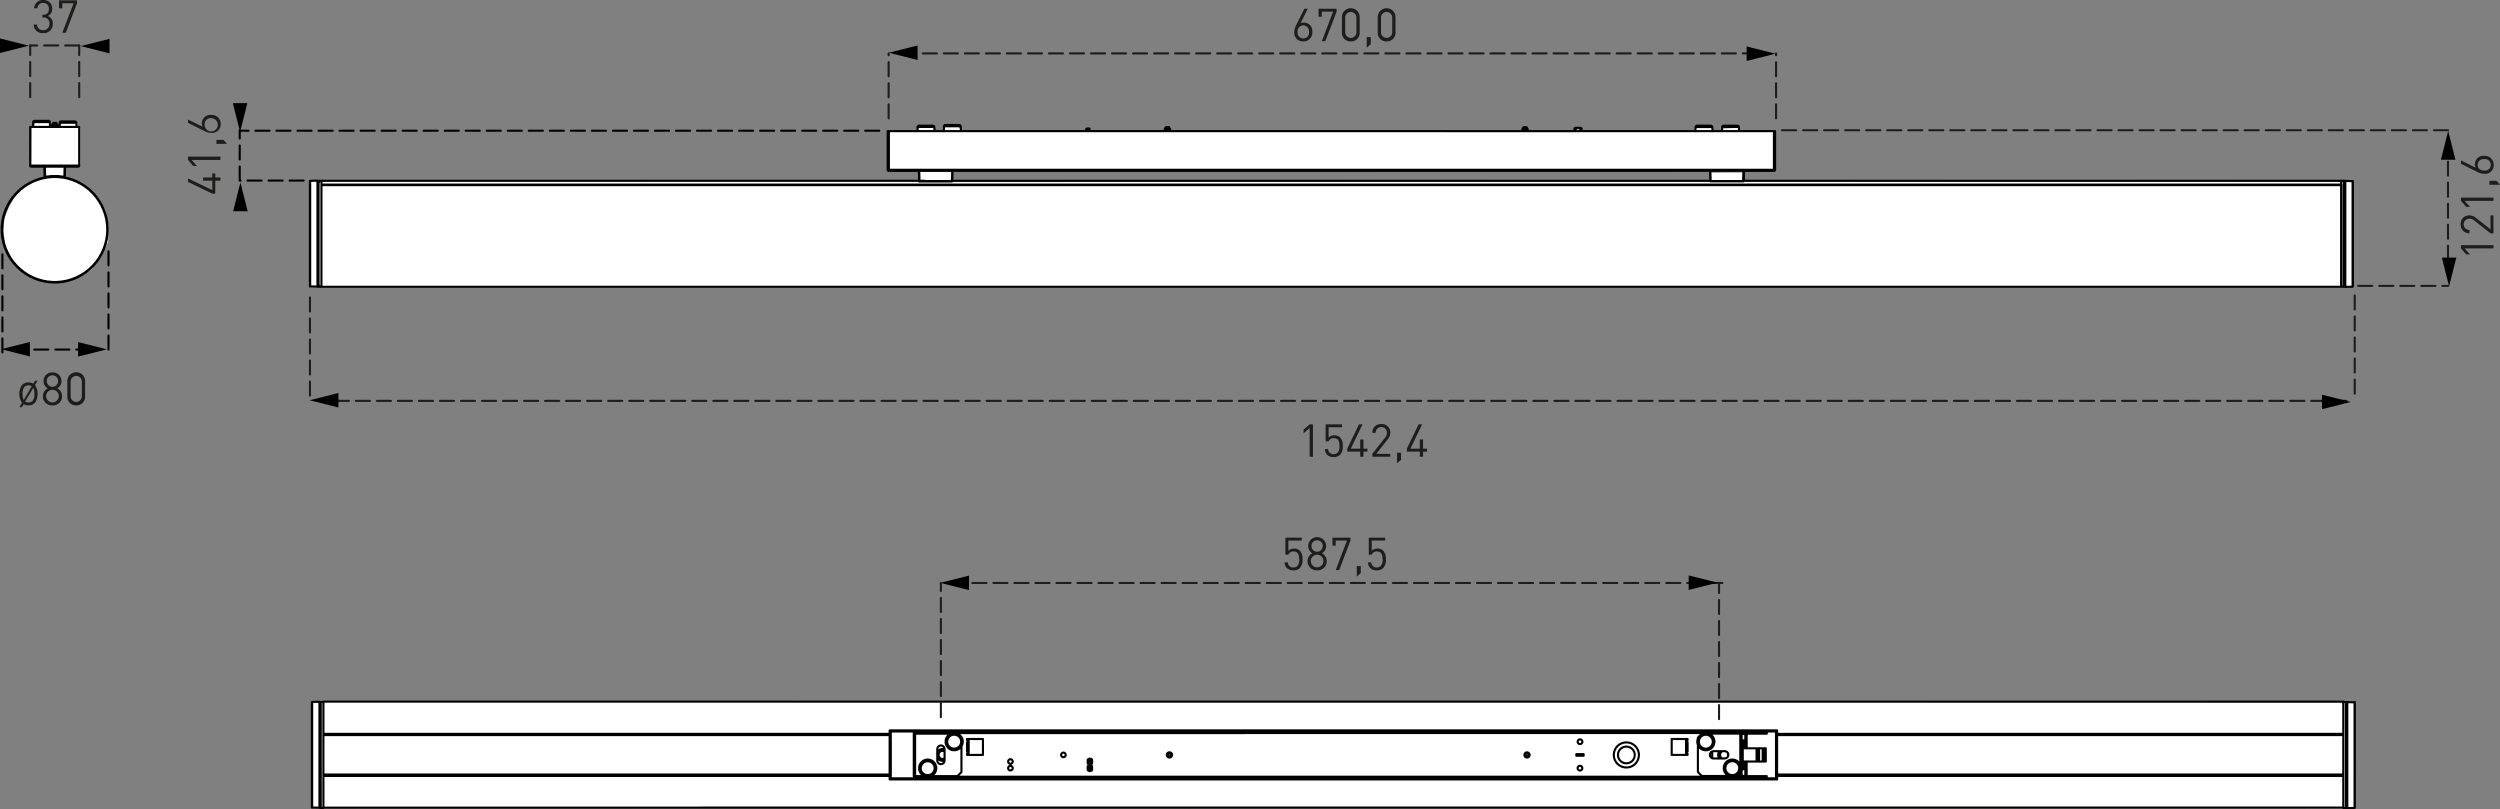 <svg xmlns="http://www.w3.org/2000/svg" xmlns:xlink="http://www.w3.org/1999/xlink" width="356.689" height="115.422" viewBox="0 0 356.689 115.422">
  <rect x="0" y="0" width="356.689" height="115.422" fill="#808080" stroke="none"/>
  <defs>
    <symbol id="New_Symbol_1" data-name="New Symbol 1" viewBox="0 0 2.067 4.107">
      <polygon points="0 4.107 1.034 0 2.067 4.107 0 4.107"/>
    </symbol>
    <symbol id="New_Symbol_" data-name="New Symbol " viewBox="0 0 2.067 4.107">
      <polygon points="0 0 1.034 4.107 2.067 0 0 0"/>
    </symbol>
    <symbol id="New_Symbol_3" data-name="New Symbol 3" viewBox="0 0 4.109 2.069">
      <polygon points="4.109 2.069 0 1.033 4.109 0 4.109 2.069"/>
    </symbol>
    <symbol id="New_Symbol_2-2" data-name="New Symbol 2" viewBox="0 0 4.108 2.069">
      <polygon points="0 2.069 4.108 1.033 0 0 0 2.069"/>
    </symbol>
  </defs>
  <g id="elementair">
    <polygon points="5.026 17.299 7.261 17.372 7.358 18.027 8.742 18.1 8.718 17.42 11.001 17.469 11.099 18.1 11.439 18.197 11.439 23.663 9.471 23.76 9.447 25.411 11.196 25.97 12.629 26.796 14.28 28.569 15.033 30.026 15.495 32.188 15.422 34.496 14.548 36.487 13.066 38.455 11.827 39.281 9.811 40.131 7.917 40.374 5.585 39.961 3.569 38.892 1.82 37.168 0.776 35.054 0.484 33.038 0.63 31.071 1.286 29.541 2.063 28.108 3.35 26.845 4.71 25.97 6.581 25.339 6.508 23.76 4.468 23.711 4.516 18.222 4.88 18.052 5.026 17.299" style="fill: #fff"/>
    <polygon points="44.089 25.896 131.146 25.826 131.146 24.4 126.614 24.349 126.716 18.747 130.943 18.747 130.994 18.238 133.082 18.136 133.336 18.798 134.609 18.798 134.915 18.034 136.799 18.085 137.156 18.798 224.75 18.849 224.75 18.544 225.769 18.442 225.769 18.798 241.964 18.798 242.015 18.289 244.306 18.289 244.357 18.747 245.732 18.798 245.834 18.34 247.973 18.238 248.126 18.696 253.219 18.849 253.219 24.4 244.103 24.5 135.883 24.451 135.933 25.979 244.052 25.928 244.097 24.638 248.893 24.607 248.831 25.904 335.576 25.965 335.645 40.887 44.228 40.887 44.089 25.896" style="fill: #fff"/>
    <polygon points="44.436 100.156 44.506 115.285 335.992 115.355 335.923 100.225 44.436 100.156" style="fill: #fff"/>
  </g>
  <g id="gedetailleerd">
    <use width="2.067" height="4.107" transform="matrix(-1, 0, 0, 1, 35.336, 26.033)" xlink:href="#New_Symbol_1"/>
    <use width="2.067" height="4.107" transform="matrix(-1, 0, 0, 1, 35.288, 14.717)" xlink:href="#New_Symbol_"/>
    <use width="4.109" height="2.069" transform="translate(134.145 82.125)" xlink:href="#New_Symbol_3"/>
    <use width="4.109" height="2.069" transform="translate(0.158 48.79)" xlink:href="#New_Symbol_3"/>
    <g>
      <path d="M4.979,58.367a1.256,1.256,0,0,1-.916.364,1.327,1.327,0,0,1-.683-.176l-.247.423H2.762l.371-.624a2.287,2.287,0,0,1,.013-2.535,1.258,1.258,0,0,1,.917-.364,1.332,1.332,0,0,1,.682.175L5,55.208h.364l-.371.624a2.287,2.287,0,0,1-.013,2.535Zm-.916-2.5a.8.8,0,0,0-.579.234,1.4,1.4,0,0,0-.26.988,1.709,1.709,0,0,0,.162.865l1.145-1.951A.818.818,0,0,0,4.063,55.871Zm.682.358L3.594,58.172a.845.845,0,0,0,1.054-.091,1.394,1.394,0,0,0,.253-.988A1.7,1.7,0,0,0,4.745,56.229Z" transform="translate(0 -0.89)" style="fill: #1d1d1b"/>
      <path d="M7.482,58.731a1.3,1.3,0,0,1-1.365-1.313,1.261,1.261,0,0,1,.7-1.125,1.13,1.13,0,0,1-.6-1.027,1.217,1.217,0,0,1,1.274-1.241,1.217,1.217,0,0,1,1.274,1.241,1.125,1.125,0,0,1-.6,1.027,1.254,1.254,0,0,1,.689,1.125A1.3,1.3,0,0,1,7.482,58.731Zm0-2.223a.9.9,0,1,0,.9.9A.884.884,0,0,0,7.482,56.508Zm0-2.067a.789.789,0,0,0-.806.832.806.806,0,1,0,1.612,0A.789.789,0,0,0,7.482,54.441Z" transform="translate(0 -0.89)" style="fill: #1d1d1b"/>
      <path d="M10.876,58.731a1.22,1.22,0,0,1-1.268-1.274V55.3a1.268,1.268,0,1,1,2.535,0v2.158A1.22,1.22,0,0,1,10.876,58.731Zm.8-3.406a.8.8,0,1,0-1.6,0v2.106a.8.8,0,1,0,1.6,0Z" transform="translate(0 -0.89)" style="fill: #1d1d1b"/>
    </g>
    <g>
      <path d="M30.715,26.209h.734v.462h-.734v1.846h-.423l-3.471-1.671v-.5l3.471,1.67V26.671H28.979v-.462h1.313v-.565h.423Z" transform="translate(0 -0.89)" style="fill: #1d1d1b"/>
      <path d="M31.449,23.706H27.341l.76.865h-.533l-.747-.865v-.468h4.628Z" transform="translate(0 -0.89)" style="fill: #1d1d1b"/>
      <path d="M32.385,21.418H30.877v-.572h.994Z" transform="translate(0 -0.89)" style="fill: #1d1d1b"/>
      <path d="M31.488,18.564a1.23,1.23,0,0,1-1.332,1.287,2.3,2.3,0,0,1-1.041-.292l-2.294-1.138V17.94l2.08,1.034a1.168,1.168,0,0,1-.1-.488,1.206,1.206,0,0,1,1.313-1.2A1.264,1.264,0,0,1,31.488,18.564ZM29.2,18.57a.944.944,0,1,0,.936-.819A.836.836,0,0,0,29.2,18.57Z" transform="translate(0 -0.89)" style="fill: #1d1d1b"/>
    </g>
    <line x1="34.202" y1="25.76" x2="34.202" y2="18.554" style="fill: none;stroke: #000;stroke-linecap: round;stroke-linejoin: round;stroke-width: 0.3px;stroke-dasharray: 2,1"/>
    <line x1="125.451" y1="18.65" x2="34.233" y2="18.65" style="fill: none;stroke: #000;stroke-linecap: round;stroke-linejoin: round;stroke-width: 0.3px;stroke-dasharray: 2,1"/>
    <line x1="43.324" y1="25.76" x2="34.311" y2="25.76" style="fill: none;stroke: #000;stroke-linecap: round;stroke-linejoin: round;stroke-width: 0.3px;stroke-dasharray: 2,1"/>
    <line x1="12.89" y1="49.873" x2="2.343" y2="49.873" style="fill: none;stroke: #000;stroke-linecap: round;stroke-linejoin: round;stroke-width: 0.3px;stroke-dasharray: 2,1"/>
    <line x1="0.343" y1="36.282" x2="0.343" y2="50.854" style="fill: none;stroke: #000;stroke-linecap: round;stroke-linejoin: round;stroke-width: 0.3px;stroke-dasharray: 2,1"/>
    <line x1="15.48" y1="35.868" x2="15.48" y2="50.854" style="fill: none;stroke: #000;stroke-linecap: round;stroke-linejoin: round;stroke-width: 0.3px;stroke-dasharray: 2,1"/>
    <use width="4.108" height="2.069" transform="translate(11.138 48.809)" xlink:href="#New_Symbol_2-2"/>
    <line x1="245.735" y1="83.177" x2="137.777" y2="83.177" style="fill: none;stroke: #1d1d1b;stroke-linecap: round;stroke-linejoin: round;stroke-width: 0.3px;stroke-dasharray: 2,1"/>
    <line x1="134.241" y1="102.317" x2="134.241" y2="83.177" style="fill: none;stroke: #1d1d1b;stroke-linecap: round;stroke-linejoin: round;stroke-width: 0.3px;stroke-dasharray: 2,1"/>
    <line x1="245.265" y1="102.6" x2="245.265" y2="83.177" style="fill: none;stroke: #1d1d1b;stroke-linecap: round;stroke-linejoin: round;stroke-width: 0.3px;stroke-dasharray: 2,1"/>
    <line x1="11.302" y1="6.489" x2="4.31" y2="6.489" style="fill: none;stroke: #1d1d1b;stroke-linecap: round;stroke-linejoin: round;stroke-width: 0.3px;stroke-dasharray: 2,1"/>
    <line x1="4.31" y1="13.855" x2="4.31" y2="6.489" style="fill: none;stroke: #1d1d1b;stroke-linecap: round;stroke-linejoin: round;stroke-width: 0.3px;stroke-dasharray: 2,1"/>
    <line x1="11.302" y1="13.855" x2="11.302" y2="6.489" style="fill: none;stroke: #1d1d1b;stroke-linecap: round;stroke-linejoin: round;stroke-width: 0.3px;stroke-dasharray: 2,1"/>
    <line x1="250.661" y1="7.621" x2="129" y2="7.621" style="fill: none;stroke: #1d1d1b;stroke-linecap: round;stroke-linejoin: round;stroke-width: 0.3px;stroke-dasharray: 2,1"/>
    <line x1="126.786" y1="16.884" x2="126.786" y2="7.621" style="fill: none;stroke: #1d1d1b;stroke-linecap: round;stroke-linejoin: round;stroke-width: 0.3px;stroke-dasharray: 2,1"/>
    <line x1="253.4" y1="16.884" x2="253.4" y2="7.621" style="fill: none;stroke: #1d1d1b;stroke-linecap: round;stroke-linejoin: round;stroke-width: 0.3px;stroke-dasharray: 2,1"/>
    <line x1="334.773" y1="57.195" x2="46.596" y2="57.195" style="fill: none;stroke: #1d1d1b;stroke-linecap: round;stroke-linejoin: round;stroke-width: 0.3px;stroke-dasharray: 2,1"/>
    <line x1="44.224" y1="42.435" x2="44.224" y2="57.195" style="fill: none;stroke: #1d1d1b;stroke-linecap: round;stroke-linejoin: round;stroke-width: 0.3px;stroke-dasharray: 2,1"/>
    <line x1="335.962" y1="42.152" x2="335.962" y2="56.912" style="fill: none;stroke: #1d1d1b;stroke-linecap: round;stroke-linejoin: round;stroke-width: 0.3px;stroke-dasharray: 2,1"/>
    <line x1="349.268" y1="20.062" x2="349.268" y2="38.683" style="fill: none;stroke: #1d1d1b;stroke-linecap: round;stroke-linejoin: round;stroke-width: 0.3px;stroke-dasharray: 2,1"/>
    <line x1="336.468" y1="40.791" x2="349.268" y2="40.791" style="fill: none;stroke: #1d1d1b;stroke-linecap: round;stroke-linejoin: round;stroke-width: 0.3px;stroke-dasharray: 2,1"/>
    <line x1="254.265" y1="18.583" x2="349.268" y2="18.583" style="fill: none;stroke: #1d1d1b;stroke-linecap: round;stroke-linejoin: round;stroke-width: 0.3px;stroke-dasharray: 2,1"/>
    <path d="M7.106,18.308H4.726m6.16.094H8.506m-.014.265H8.467m.01.272H8.4M6.406,26.17l.008,0m2.818,0h0l.01,0,.009,0,.009-.007.007-.006,0-.008,0-.011v-.01m-2.83.045H6.5m-.084,0h.009m-.039-.045H6.358m2.873,0h.048m-.131.047h0l.01,0h0m-2.748,0v0h0m2.194-.123.116.013m-.913-.013h.031m1.341.125-.008,0m-2.735,0h0l-.01,0-.01,0-.008-.007L6.4,26.152l0-.008,0-.011v-.01M8.014,18.43H7.6m0,0h0m.586.284H7.437m0,0H7.428m-2.513-.586h1.83m0,0h.173m1.776.094h1.974m0,0H10.7m-2.217.661H8.421m6.951,14.753-.034-.708-.1-.7-.165-.69-.228-.67-.291-.648-.35-.617-.406-.581-.459-.542-.507-.5-.551-.445-.591-.393-.625-.336-.654-.275-.676-.212-.694-.148-.7-.084-.709-.017-.708.051-.7.115-.685.182-.666.243-.64.306-.609.365-.572.419-.53.472-.483.518L1.6,29.3l-.378.6L.9,30.537l-.26.66-.2.681-.132.7-.066.706v.708l.066.707.132.7.2.682.26.659.321.633.378.6.433.562.483.519.53.471.572.42.609.364.64.3.666.245.685.181.7.116.708.049.709-.016.7-.083.694-.149.676-.213.654-.274.625-.336.591-.392.551-.446.507-.495.459-.542.406-.58.35-.618.291-.647.228-.672.165-.69.1-.7.034-.708m-15.124,0,.033.708.1.7.165.69.228.67.291.646.349.617.406.581.458.541.507.494.551.446.59.391.624.335.653.275.676.213.693.148.7.083.708.017.707-.05.7-.115.685-.182.665-.243.64-.306.608-.363.571-.419.529-.472.483-.518.433-.56.378-.6.32-.634.26-.659.2-.68.132-.7.067-.706v-.708l-.067-.706-.132-.7-.2-.682-.26-.659-.32-.632-.378-.6-.433-.561-.483-.518-.529-.472-.571-.419-.608-.364-.64-.3-.665-.244-.685-.181-.7-.114-.707-.051-.708.017-.7.082-.693.15L5.2,26.54l-.653.276-.624.334-.59.392-.551.446-.507.5-.458.541-.406.581-.349.615-.291.648-.228.669-.165.69-.1.7-.033.708m.065,0,.034.712.1.706.168.694.234.673.3.648.356.619.414.581.467.539L2.9,39.3l.561.44.6.386.634.326.662.265.684.2.7.135.709.067h.713l.71-.067.7-.135.684-.2.662-.265.633-.326.6-.386.561-.44.516-.492.467-.539.413-.581.357-.619.3-.648L15,35.748l.169-.694.1-.706.034-.712-.034-.711-.1-.707L15,31.525l-.233-.673-.3-.65-.357-.617L13.7,29l-.467-.539-.516-.492-.561-.441-.6-.385-.633-.326-.662-.266-.684-.2-.7-.136-.71-.067H7.449l-.709.067-.7.136-.684.2-.662.266-.634.326-.6.385-.561.441-.516.492L1.916,29l-.414.581-.356.617-.3.65-.234.673-.168.693-.1.707-.034.711m15.024,0-.033.706-.1.7-.164.687-.228.668-.289.645-.348.614-.4.578-.457.538-.5.494-.549.445-.588.389-.622.335-.651.273-.673.212-.691.148-.7.083-.706.016-.7-.05L6.229,41l-.683-.18-.663-.245-.637-.3L3.64,39.91l-.569-.417-.527-.469-.482-.517-.431-.56-.376-.6-.319-.63-.259-.657-.2-.677L.35,34.692l-.067-.7v-.707l.067-.7.131-.694.2-.677.259-.658.319-.63.376-.6.431-.558.482-.517.527-.469.569-.417L4.246,27l.637-.3.663-.244.683-.18.7-.115.7-.05.706.017.7.082.691.149.673.211.651.274.622.335.588.389.549.444.5.493.457.539.4.578.348.615.289.645.228.667.164.687.1.7.033.705M6.489,26.17l.009,0m0,0,.435-.066m-.046,0h.007l.112-.013.2-.02.271-.016.206-.006m-1.328.078L6.32,24.667m2.959,1.456.039-1.456m-.178,1.5-.907-.11h0m.944.112-.008,0m-2.735,0h0l-.01,0-.01,0L6.4,26.158l-.008-.006,0-.008,0-.011v-.01m1.909-.062.873.107m0,0h.009m-.939-.11-.121-.007m.178.01.169.013.182.018.087.01-.017,0L8.6,26.087l-.207-.02-.1-.006m-1.909.062h.009m-.047-1.456.038,1.456m2.847,0,0,.01,0,.011-.006.008-.007.006-.008.007-.01,0-.01,0h0m-2.734,0-.009,0m2.743-.047v.009l0,.009v.008l0,.006v.012h0m-2.726,0h0v-.026l0-.009,0-.009m2.735.045-.907-.11H7.355l-.906.11m2.782-.045H9.183m.086-1.456-.038,1.456m-2.791,0,.912-.111h.919l.912.111m0,0,.039-1.456M6.393,26.123l-.038-1.456m.085,1.456H6.393M6.4,24.667l.038,1.456m4.709-1.456.059-.012.049-.032.033-.051.012-.058m-6.992,0,.012.058.033.051.049.032.059.012m0,0-.034-.01-.039-.031-.039-.05-.041-.062m.153.153h6.686m.153-.153-.034.052-.039.052-.039.036-.041.013M4.31,24.514H11.3m0,0V19M4.31,19H11.3M4.31,24.514V19m6.307,7.628-.68-.235-.7-.169-.712-.1-.719-.034-.719.034-.712.1-.7.169L5,26.626m2.6-8.2-.17.284m.756,0-.17-.284m-.586.284V19m.756,0v-.284m-1.078-.406,0-.036-.012-.034-.018-.031-.023-.027-.028-.022-.032-.017-.035-.01-.035,0m-2,0-.036,0-.034.01-.032.017-.028.022-.024.027-.018.031-.012.034,0,.036m0,0L4.69,19m2.453,0-.037-.69m3.78.094,0-.036-.012-.034-.018-.031-.024-.027-.028-.021-.032-.017-.034-.009-.036,0m-2,0-.035,0-.035.009-.032.017-.028.021-.023.027-.018.031-.012.034,0,.036m0,0-.032.6m2.443,0-.031-.6m-2.392.229-.007,0-.007.007-.005.008,0,.008,0,.01m0,0-.046.216m0,0-.026.056m0,0-.006.015-.006.014-.006.015L8.372,19m6.992,14.638-.033-.708-.1-.7-.164-.69-.229-.669-.29-.648-.349-.615-.406-.581-.458-.541-.507-.5-.551-.446-.59-.392-.625-.334-.653-.276-.675-.211-.693-.15-.7-.082-.708-.017-.707.051-.7.114-.685.181-.665.244-.64.3-.608.364-.571.419-.529.472-.483.518-.433.561-.378.6-.32.632-.26.659-.2.682-.132.7-.067.706v.708l.067.706.132.7.2.68.26.659.32.634.378.6.433.56.483.518.529.472.571.419.608.363.64.306.665.245.685.18.7.115.707.05.708-.017.7-.083.693-.148.675-.213.653-.275.625-.335.59-.391.551-.446.507-.494.458-.541.406-.581.349-.617.29-.646.229-.67.164-.69.1-.7.033-.708M6.489,26.17H6.5v0h0m2.734,0,.009,0,.009,0,.008,0,.007,0,.006-.008,0-.008,0-.009v-.009M6.44,26.17h.049m-.083,0h.025m-.073-.047v.009l0,.009,0,.008.006.008.007,0,.008,0,.009,0,.009,0m2.777,0h.049m-.084,0h.026m-.034,0h0v0h.006m-1.306-.125h.14l.145,0,.107.005.054,0,0,0m.881.109h.009m-2.752,0H6.44m.988-.116v.026" transform="translate(0 -0.89)" style="fill: none;stroke: #000100;stroke-linecap: round;stroke-linejoin: round;stroke-width: 0.3px"/>
    <path d="M4.31,24.514h0m6.992,0h0" transform="translate(0 -0.89)" style="fill: none;stroke: #000100;stroke-linecap: round;stroke-linejoin: round;stroke-width: 0.3px"/>
    <use width="4.109" height="2.069" transform="translate(11.513 5.544)" xlink:href="#New_Symbol_3"/>
    <use width="4.108" height="2.069" transform="translate(0 5.487)" xlink:href="#New_Symbol_2-2"/>
    <g>
      <path d="M6.167,5.609A1.23,1.23,0,0,1,4.808,4.387h.469a.816.816,0,0,0,.89.806.847.847,0,0,0,.89-.9.8.8,0,0,0-.91-.9h-.1V2.99h.1a.745.745,0,0,0,.826-.839.775.775,0,0,0-.806-.845.785.785,0,0,0-.832.774H4.867A1.231,1.231,0,0,1,6.167.89,1.2,1.2,0,0,1,7.441,2.145a1.039,1.039,0,0,1-.624,1.027A1.085,1.085,0,0,1,7.526,4.3,1.255,1.255,0,0,1,6.167,5.609Z" transform="translate(0 -0.89)" style="fill: #1d1d1b"/>
      <path d="M9.385,5.564H8.891L10.5,1.352H8.885V2.08H8.423V.936H10.99v.416Z" transform="translate(0 -0.89)" style="fill: #1d1d1b"/>
    </g>
    <use width="4.108" height="2.069" transform="translate(240.933 82.098)" xlink:href="#New_Symbol_2-2"/>
    <g>
      <path d="M185.46,81.925a1.249,1.249,0,0,1-.923.345,1.3,1.3,0,0,1-.93-.332,1.243,1.243,0,0,1-.325-.806h.468a.721.721,0,0,0,.787.722.807.807,0,0,0,.571-.215,1.289,1.289,0,0,0,.254-.943c0-.565-.11-1.125-.78-1.125a.742.742,0,0,0-.767.455h-.423V77.6h2.34v.416h-1.917V79.48a1.087,1.087,0,0,1,.832-.318,1.1,1.1,0,0,1,.8.292,1.665,1.665,0,0,1,.384,1.242A1.617,1.617,0,0,1,185.46,81.925Z" transform="translate(0 -0.89)" style="fill: #1d1d1b"/>
      <path d="M187.917,82.263a1.3,1.3,0,0,1-1.365-1.314,1.258,1.258,0,0,1,.7-1.124,1.131,1.131,0,0,1-.6-1.027,1.274,1.274,0,0,1,2.548,0,1.126,1.126,0,0,1-.6,1.027,1.255,1.255,0,0,1,.688,1.124A1.3,1.3,0,0,1,187.917,82.263Zm0-2.224a.9.9,0,1,0,.9.9A.885.885,0,0,0,187.917,80.039Zm0-2.066a.788.788,0,0,0-.806.832.806.806,0,1,0,1.612,0A.789.789,0,0,0,187.917,77.973Z" transform="translate(0 -0.89)" style="fill: #1d1d1b"/>
      <path d="M191.07,82.224h-.494l1.605-4.212h-1.612v.727h-.461V77.6h2.568v.416Z" transform="translate(0 -0.89)" style="fill: #1d1d1b"/>
      <path d="M193.58,83.16V81.651h.572v1Z" transform="translate(0 -0.89)" style="fill: #1d1d1b"/>
      <path d="M197.356,81.925a1.247,1.247,0,0,1-.923.345,1.3,1.3,0,0,1-.929-.332,1.249,1.249,0,0,1-.326-.806h.468a.722.722,0,0,0,.787.722.808.808,0,0,0,.572-.215,1.289,1.289,0,0,0,.254-.943c0-.565-.111-1.125-.781-1.125a.74.74,0,0,0-.766.455h-.423V77.6h2.34v.416h-1.917V79.48a1.084,1.084,0,0,1,.832-.318,1.1,1.1,0,0,1,.8.292,1.669,1.669,0,0,1,.383,1.242A1.617,1.617,0,0,1,197.356,81.925Z" transform="translate(0 -0.89)" style="fill: #1d1d1b"/>
    </g>
    <use width="4.108" height="2.069" transform="translate(331.292 56.314)" xlink:href="#New_Symbol_2-2"/>
    <use width="4.109" height="2.069" transform="translate(44.175 56.072)" xlink:href="#New_Symbol_3"/>
    <g>
      <path d="M186.855,66.059V61.951l-.864.76v-.533l.864-.747h.469v4.628Z" transform="translate(0 -0.89)" style="fill: #1d1d1b"/>
      <path d="M191.205,65.76a1.249,1.249,0,0,1-.923.345,1.3,1.3,0,0,1-.93-.332,1.241,1.241,0,0,1-.325-.806h.468a.721.721,0,0,0,.787.722.8.8,0,0,0,.571-.215,1.285,1.285,0,0,0,.254-.942c0-.566-.11-1.125-.78-1.125a.74.74,0,0,0-.767.455h-.423V61.431h2.34v.416H189.56v1.469a1.243,1.243,0,0,1,1.631-.026,1.663,1.663,0,0,1,.384,1.242A1.614,1.614,0,0,1,191.205,65.76Z" transform="translate(0 -0.89)" style="fill: #1d1d1b"/>
      <path d="M194.533,65.325v.734h-.461v-.734h-1.847V64.9l1.671-3.471h.5l-1.67,3.471h1.346V63.589h.461V64.9h.565v.423Z" transform="translate(0 -0.89)" style="fill: #1d1d1b"/>
      <path d="M195.8,66.059v-.416l1.826-2.32a1.062,1.062,0,0,0,.259-.683.806.806,0,1,0-1.611.006h-.469a1.2,1.2,0,0,1,1.275-1.254,1.187,1.187,0,0,1,1.274,1.248,1.383,1.383,0,0,1-.371.936l-1.618,2.067h1.989v.416Z" transform="translate(0 -0.89)" style="fill: #1d1d1b"/>
      <path d="M199.325,67V65.487h.571v1Z" transform="translate(0 -0.89)" style="fill: #1d1d1b"/>
      <path d="M203.036,65.325v.734h-.461v-.734h-1.846V64.9l1.671-3.471h.5L201.23,64.9h1.345V63.589h.461V64.9h.566v.423Z" transform="translate(0 -0.89)" style="fill: #1d1d1b"/>
    </g>
    <use width="4.109" height="2.069" transform="translate(126.811 6.49)" xlink:href="#New_Symbol_3"/>
    <use width="4.108" height="2.069" transform="translate(249.202 6.629)" xlink:href="#New_Symbol_2-2"/>
    <g>
      <path d="M185.953,6.8a1.23,1.23,0,0,1-1.287-1.333,2.284,2.284,0,0,1,.292-1.04L186.1,2.132h.482l-1.034,2.08a1.148,1.148,0,0,1,.487-.1,1.206,1.206,0,0,1,1.2,1.313A1.264,1.264,0,0,1,185.953,6.8Zm-.007-2.288a.822.822,0,0,0-.812.935.823.823,0,1,0,1.631,0A.836.836,0,0,0,185.946,4.511Z" transform="translate(0 -0.89)" style="fill: #1d1d1b"/>
      <path d="M189.093,6.76H188.6L190.2,2.548h-1.612v.727h-.461V2.132H190.7v.416Z" transform="translate(0 -0.89)" style="fill: #1d1d1b"/>
      <path d="M192.726,6.8a1.22,1.22,0,0,1-1.267-1.275V3.366a1.268,1.268,0,1,1,2.535,0V5.524A1.22,1.22,0,0,1,192.726,6.8Zm.8-3.406a.8.8,0,1,0-1.6,0V5.5a.8.8,0,1,0,1.6,0Z" transform="translate(0 -0.89)" style="fill: #1d1d1b"/>
      <path d="M195,7.7V6.188h.572v1Z" transform="translate(0 -0.89)" style="fill: #1d1d1b"/>
      <path d="M197.836,6.8a1.22,1.22,0,0,1-1.268-1.275V3.366a1.268,1.268,0,1,1,2.535,0V5.524A1.22,1.22,0,0,1,197.836,6.8Zm.8-3.406a.8.8,0,1,0-1.6,0V5.5a.8.8,0,1,0,1.6,0Z" transform="translate(0 -0.89)" style="fill: #1d1d1b"/>
    </g>
    <use width="2.067" height="4.107" transform="matrix(-1, 0, 0, 1, 350.33, 18.679)" xlink:href="#New_Symbol_1"/>
    <use width="2.067" height="4.107" transform="matrix(-1, 0, 0, 1, 350.457, 36.749)" xlink:href="#New_Symbol_"/>
    <g>
      <path d="M355.753,36.335h-4.108l.761.865h-.534l-.748-.865v-.467h4.629Z" transform="translate(0 -0.89)" style="fill: #1d1d1b"/>
      <path d="M355.753,34.177h-.416l-2.321-1.826a1.057,1.057,0,0,0-.682-.261.807.807,0,1,0,.006,1.613v.467a1.2,1.2,0,0,1-1.254-1.274,1.187,1.187,0,0,1,1.248-1.273,1.386,1.386,0,0,1,.936.37l2.067,1.619V31.623h.416Z" transform="translate(0 -0.89)" style="fill: #1d1d1b"/>
      <path d="M355.753,29.548h-4.108l.761.865h-.534l-.748-.865v-.467h4.629Z" transform="translate(0 -0.89)" style="fill: #1d1d1b"/>
      <path d="M356.689,27.26h-1.508v-.572h.994Z" transform="translate(0 -0.89)" style="fill: #1d1d1b"/>
      <path d="M355.792,24.406a1.23,1.23,0,0,1-1.333,1.287,2.287,2.287,0,0,1-1.04-.292l-2.295-1.138v-.481l2.08,1.033a1.176,1.176,0,0,1-.1-.487,1.2,1.2,0,0,1,1.312-1.2A1.265,1.265,0,0,1,355.792,24.406Zm-2.288.007c0,.494.363.812.936.812a.823.823,0,1,0,0-1.631A.836.836,0,0,0,353.5,24.413Z" transform="translate(0 -0.89)" style="fill: #1d1d1b"/>
    </g>
    <path d="M244.287,19.006h-1.228m0,0h-1.152m-104.864-.095h-2.38m113.4.095h-1.228m0,0h-1.153m-112.423,0h-2.38M45.447,41.645V26.835m-.077,0V34.24m0,0v7.407M44.255,26.709V34.24m0,0v7.531m1.039.027V26.682m289.172.153V34.24m0,0v7.405m.078,0V26.833m1.114,14.938V26.709m-1.039-.027V34.24m0,0V41.8M248.752,26.727l.019-.111h.017l.01.072m-4.725.085h0v-.045m4.679,0v0m-.047.046h0v-.045m-117.571-.039V26.6m4.686.124v.045h0m-4.633-.046v.045h0m86.607-7.739h-.416m.586.284h-.756m-50.438-.284h-.415m.585.284h-.755m75.911-.491h2m-109.247-.1h.44m0,0h1.563m109.021.1h2m-116.806,0h.76m0,0h1.243m21.836.746.052-.128m.52,0,.052.128m-.624,0V19.6m.624-.024v0m-.5-.3.005-.013,0-.012,0-.009,0-.007v0m.343,0h0l0,.006,0,.009,0,.012,0,.013v0m-.455.216.006-.042m.52,0,.006.042m-.077-.216.025.06.023.058.023.056m-.071-.174h-.379m-.07.174.022-.056.024-.058.024-.06m-.1.272.025-.056m.532,0,.025.056m-.025-.056h-.532m.557.056.021.058m-.021-.058h-.582m-.021.058.021-.058m179.5,7.131V41.806m-.378-15.125V41.8m-288.567.007V34.24m0,0V26.674M45.862,41.8V34.24m0,0V26.681M44.218,41.733V26.747m1.115-.027V41.76M335.7,26.747V34.24m0,0v7.493m-1.115.027V34.24m0,0V26.72M334.051,41.8V27.3m0,0H45.862m0,14.5V27.3m202.871-.656-.009.014-.019.11m-4.68-.045-.039-1.456m.086,1.456h-.047m4.777-.039.038-1.417m-4.768,1.456H248.7m-4.671-1.456.039,1.456m4.632,0,.037-1.456m.011,1.456H248.7m.085-1.456-.037,1.456M131.1,25.271l.037,1.417m0-.085v.013l.005.111m4.727,0h-.047m.086-1.456-.039,1.456m-4.68,0h4.633m0,0,.038-1.456m-4.718,1.456-.038-1.456m.085,1.456h-.047m.009-1.456.038,1.456M126.8,25.271H253.111m-126.308,0,0-.012,0-.033,0-.05,0-.058m126.274,0,0,.058,0,.05,0,.033,0,.012M126.82,25.118H253.094m0,0V19.6m-126.274,0H253.094M126.82,25.118V19.6m-.019,5.517V19.6m-.151,0h.151m-.151,5.517V19.6m126.463,5.517V19.6m.151,5.517V19.6m0,0h-.151m0,5.67.052-.01.052-.031.036-.05.013-.062m0,0h-.151m0,0h0m0,0v.152M126.65,25.118l.009.052.032.052.049.035.063.014m-.153-.153h.151m0,0v.152m0-.153h0m98.861-5.8,0-.037-.011-.035-.017-.033-.024-.029-.028-.023-.033-.018-.035-.01-.028,0m.18.189V19.6m-.86-.472-.027,0-.036.01-.033.018-.028.023-.024.029-.017.033-.011.035,0,.037m0,0V19.6m.18-.472h.68M45.862,27.23H334.051m0,.035H45.862m171.515-8.231-.17.284m.756,0-.17-.284m-.586.284V19.6m.756,0v-.283m-51.609-.284-.17.284m.755,0-.17-.284m-.585.284V19.6m.755,0v-.283m77.348-.312,0-.036-.012-.034-.018-.031-.024-.027-.028-.022-.032-.016-.034-.01-.036,0m-2,0-.035,0-.035.01-.031.016-.029.022-.023.027-.018.031-.012.034,0,.036m0,0-.032.595m2.443,0-.031-.595m-107.244-.095,0-.035-.012-.034-.018-.031-.024-.027-.028-.022-.032-.016-.034-.011-.036,0m-2,0-.035,0-.035.011-.032.016-.028.022-.023.027-.018.031-.012.034,0,.035m0,0-.037.69m2.453,0-.036-.69m111.024.095-.006-.036-.011-.034-.019-.031-.023-.027-.028-.022-.032-.016-.034-.01-.036,0m-2,0-.036,0-.034.01-.032.016-.028.022-.024.027-.018.031-.012.034,0,.036m0,0-.031.595m2.443,0-.031-.595m-114.8,0,0-.036-.012-.034-.018-.031-.023-.027-.028-.022-.032-.016-.035-.01-.035,0m-2,0-.036,0-.034.01-.032.016-.028.022-.024.027-.018.031-.012.034,0,.036m0,0-.031.595m2.443,0-.032-.595m22.138.22h-.351m179,22.573.378.007m0-15.132-.378.007m-288.189,0-.378-.007m0,15.132.378-.007m-.415-.154h.008l.007,0,.006,0,.006,0,0-.005,0-.007,0-.007v-.007m0-14.734v-.007l0-.007,0-.007,0,0-.006-.005-.006,0-.007,0h-.008m0,0-.077,0m0,14.814.077,0m-.114.04v-.008l0-.007,0-.006.005-.006,0,0,.007,0,.007,0h.007m0-14.814h-.007l-.007,0-.007,0,0,0-.005-.006,0-.006,0-.007V26.8M44.218,41.733v.007l0,.007,0,.007.005.005.005.005.007,0,.007,0h.007m0-15.062h-.007l-.007,0-.007,0-.005,0-.005,0,0,.007,0,.007v.007m.037,15.024,1.039.027m0-15.116-1.039.027M45.294,41.8H45.3l.007,0,.007,0,.006-.005,0-.005,0-.007,0-.007V41.76m0-15.04v-.008l0-.007,0-.007,0,0-.006-.005-.007,0-.007,0h-.008m289.172.153h-.007l-.007,0-.007,0,0,.005,0,0,0,.007,0,.007v.007m0,14.734v.007l0,.007,0,.007,0,.005,0,0,.007,0,.007,0h.007m0,0,.078,0m0-14.814-.078,0m.114-.04V26.8l0,.007,0,.006,0,.006-.006,0-.006,0-.007,0h-.007m0,14.814h.007l.007,0,.006,0,.006,0,0,.006,0,.006,0,.007v.008M335.7,26.747V26.74l0-.007,0-.007,0,0-.006,0-.006,0-.007,0h-.008m0,15.062h.008l.007,0,.006,0,.006-.005,0-.005,0-.007,0-.007v-.007m-.037-15.024-1.039-.027m0,15.116,1.039-.027m-1.039-15.089h-.007l-.008,0-.006,0-.006.005,0,0,0,.007,0,.007v.008m0,15.04v.008l0,.007,0,.007,0,.005.006.005.006,0,.008,0h.007m-.568-14.5H45.862m0,14.5H334.051M244.025,26.727v.009l0,.009,0,.008.006.007.007,0,.008,0,.008,0h.01m0,0h4.632m0,0h.008l.008,0,.008,0,.007,0,.006-.006,0-.007,0-.008v-.008m-112.932.041h.009l.009,0,.008,0,.007,0,.006-.007,0-.008,0-.009v-.009m-4.68.046h4.633m-4.68-.045v.009l0,.008,0,.008,0,.007.008.006.008,0,.008,0h.009M224.8,19.129V19.6m.68,0v-.472m108.567,7.559H248.718m-4.694,0H135.867m-3.926,0H45.862" transform="translate(0 -0.89)" style="fill: none;stroke: #000100;stroke-linecap: round;stroke-linejoin: round;stroke-width: 0.3px"/>
    <path d="M126.82,25.118h0m126.274,0h0" transform="translate(0 -0.89)" style="fill: none;stroke: #000100;stroke-linecap: round;stroke-linejoin: round;stroke-width: 0.3px"/>
    <path d="M45.73,116v-14.81m-.077,0V116m-1.115-14.938v15.062m1.039.027V101.038m289.172.153V116m.077,0V101.189m1.115,14.938V101.065m-1.039-.027v15.116m-86.212-6.566h0v1.04m.132-1.04h0v1.04m-.132-4.063V107.6m.132-1.039V107.6m-121.89,4H46.145m288.189,0H253.547m0-6.009h80.787m-288.189,0h80.787m118.445,3.524-.06-.08-.1-.217-.031-.237m0,0,.039-.236.108-.214.044-.056m.063,0-.068.084-.1.2-.037.221m0,0,.029.223.094.2.084.106m-111.714-.2.1.173m-.05-.919-.046.11m1.04-.391-.22-.05-.224.017-.209.083-.176.141-.126.186-.066.215v.225l.067.215.127.186.176.14.21.081.224.017.217-.05m-1.04-.943.042-.107.134-.2.187-.15.223-.088.238-.018.216.046m0,1.508-.213.046-.238-.018-.223-.087-.187-.148-.135-.2-.044-.109m115.283,1.629v1.117m0-2.041v.21m0-2.309v.209m0-2.041v1.117m-.718,4.236v.657m0-6.048v4.437m-121.359-4.224H46.145m288.189,0H253.547m0,5.622h80.787m-288.189,0h80.787M232.041,109.8l.287-.035.271-.1.238-.165.192-.216.134-.256.069-.281v-.29l-.069-.28-.134-.257-.192-.216-.238-.164-.271-.1-.287-.035-.287.035-.271.1-.238.164-.191.216-.135.257-.069.28v.29l.069.281.135.256.191.216.238.165.271.1.287.035m0,.595.35-.034.337-.1.31-.166.273-.224.223-.272.166-.31.1-.337.034-.35-.034-.35-.1-.337-.166-.31-.223-.272-.273-.224-.31-.166-.337-.1-.35-.034-.35.034-.337.1-.31.166-.272.224-.224.272-.166.31-.1.337-.034.35.034.35.1.337.166.31.224.272.272.224.31.166.337.1.35.034m-14.347-1.909.057-.058.074-.031h.081l.076.03.058.057.031.074v.081l-.03.076-.057.058-.074.031h-.082l-.075-.03-.058-.057-.032-.074v-.081l.03-.076m-.143-.093.1-.1.135-.058h.148l.137.055.105.1.058.136v.147l-.055.137-.1.105-.136.058H217.8l-.137-.055-.1-.1-.058-.135,0-.148.055-.137m-50.752,0,.081,0,.076.03.058.056.033.074,0,.081-.029.076-.056.058-.075.033-.081,0-.075-.03-.059-.056-.033-.074v-.081l.029-.075.056-.059.074-.033m-.037-.166.148,0,.137.053.107.1.059.135,0,.147-.054.138-.1.106-.135.06-.147,0-.138-.053-.106-.1-.06-.135,0-.147.053-.138.1-.106.135-.06m76.657-2.748-.285.024-.271.089-.243.149-.2.2-.15.242-.091.271-.025.284.04.282.1.266.163.234.213.19.25.136.276.074.285.009.279-.057.259-.12.224-.176.178-.223.121-.258.058-.28-.007-.285-.074-.275-.134-.252-.189-.213-.234-.164-.264-.106-.282-.042m-.077,2.417-.284-.044-.264-.11-.231-.17-.184-.221-.125-.258-.06-.281.009-.286.078-.277.141-.249.2-.209.241-.156.272-.093.285-.025.284.043.265.11.231.171.183.22.125.259.06.28-.009.287-.077.276-.142.25-.2.209-.241.155-.271.093-.286.026m.069-2.191-.26.026-.244.093-.213.152-.165.2-.108.239-.042.258.026.26.092.244.153.213.2.165.238.108.258.042.26-.026.245-.092.212-.153.166-.2.107-.238.043-.258-.026-.26-.093-.245-.152-.212-.2-.166-.239-.107-.258-.043m-107.964,2.018.253.132.276.069.285,0,.279-.062.256-.124.221-.181.174-.226.116-.26.054-.28-.013-.285-.078-.275-.139-.249-.193-.21-.236-.16-.267-.1-.283-.037-.283.029-.27.094-.24.154-.2.2-.146.245-.085.272-.021.285.046.281.11.264.167.231.216.186m1.356-2,.217.188.165.235.1.267.037.285-.032.285-.1.269-.161.238-.213.192-.253.135-.278.072-.287,0-.279-.066-.255-.131-.216-.189-.165-.234-.1-.268-.037-.284.033-.285.1-.27.161-.237.213-.192.253-.136.278-.071.287,0,.279.066.255.131m-1.229,1.814.234.118.256.052.261-.015.248-.083.218-.144.174-.195.117-.234.053-.256-.016-.261-.082-.248-.144-.218-.2-.174-.233-.117-.256-.053-.261.016-.249.082-.218.144-.173.2-.118.233-.052.256.015.261.083.248.143.219.2.173M247.2,109.258l-.284.024-.271.089-.243.149-.2.2-.151.242-.09.27-.026.284.041.283.1.265.163.234.212.19.251.136.275.075.285.009.28-.057.258-.12.225-.176.177-.224.121-.258.059-.279-.008-.285-.073-.276-.135-.251-.189-.214-.233-.164-.265-.106-.282-.042m-.076,2.417-.284-.043-.265-.11-.231-.171-.183-.22-.125-.259-.06-.28.009-.287.077-.276.142-.25.2-.209.241-.155.271-.093.286-.026.283.044.265.11.231.17.184.221.125.258.06.281-.009.287-.078.276-.141.25-.2.208-.241.156-.272.093-.285.025m.069-2.19-.26.026-.245.092-.212.153-.166.2-.107.238-.043.258.026.26.093.245.152.212.2.166.239.108.258.042.26-.026.244-.092.213-.153.165-.2.108-.239.042-.258-.026-.26-.092-.244-.153-.213-.2-.165-.238-.108-.258-.042m-115.13,2.193.283.036.283-.03.269-.095.24-.154.2-.206.145-.245.085-.273.019-.284-.047-.282-.11-.263-.168-.23-.217-.186-.253-.13-.277-.069-.285,0-.278.063-.256.126-.221.181-.172.227-.116.261-.052.28.013.285.079.274.14.248.194.21.237.159.267.1m.581-2.347.268.1.236.163.19.215.133.254.069.279v.287l-.069.278-.133.254-.191.215-.236.162-.268.1-.285.034-.285-.035-.268-.1-.236-.163-.19-.215-.133-.254-.069-.279v-.287l.069-.279.133-.253.191-.215.236-.163.269-.1.284-.034.285.035m-.527,2.127.26.029.259-.039.239-.1.2-.163.156-.21.095-.243.029-.26-.039-.259-.1-.239-.163-.2-.211-.155-.243-.095-.26-.029-.258.039-.24.1-.2.163-.156.211-.1.243-.029.26.039.258.1.24.163.2.211.155.243.1m23.079-.7v-.031m.623.031-.064.059-.076.045-.084.027-.087.01-.088-.01-.083-.027-.076-.045-.065-.059m0-.55.065-.06.076-.044.083-.028.088-.009.087.009.084.028.076.044.064.06m-.623-.395v-.031m.623.031-.064.059-.076.045-.084.027-.087.01-.088-.01-.083-.027-.076-.045-.065-.059m0-.55.065-.06.076-.044.083-.027.088-.01.087.01.084.027.076.044.064.06m-.623,1.435.021-.011m.581,0,.021.011m-.623.029V110.7m.623.029-.062.064-.076.048-.084.03-.089.01-.089-.01-.085-.03-.075-.048-.063-.064m.623-.029v.029m0-.459-.021.01m-.581,0-.021-.01m.623-.029v.029m-.623-.029.063-.064.075-.048.085-.03.089-.01.089.01.084.03.076.048.062.064m-.623.029v-.028h0m0-.486.021-.011m.581,0,.021.011m-.623.029v-.029m.623.029-.062.064-.076.048-.084.03-.089.01-.089-.01-.085-.03-.075-.048-.063-.064m.623-.029v.029m0-.459-.021.01m-.581,0-.021-.01m.623-.029v.029m-.623-.029.063-.064.075-.048.085-.03.089-.01.089.01.084.03.076.048.062.064m-.623.029V109.3m.021,1.393.025-.01m.531,0,.025.01m0,0-.056.063-.071.048-.079.03-.084.01-.085-.01-.079-.03-.07-.048-.057-.063m0-.945.025-.009m.531,0,.025.009m0,0-.056.064-.071.047-.079.03-.084.01-.085-.01-.079-.03-.07-.047-.057-.064m.581.536-.025.01m-.531,0-.025-.01m0,0,.057-.063.07-.048.079-.029.085-.011.084.011.079.029.071.048.056.063m0-.945-.025.01m-.531,0-.025-.01m0,0,.057-.063.07-.047.079-.03.085-.01.084.01.079.03.071.047.056.063m-.556,1.344.006-.007m.525.007-.052.057-.064.043-.073.026-.076.009-.077-.009-.072-.026-.065-.043-.052-.057m.526-.007,0,.007m0-.389,0,.008m-.526-.008.052-.056.065-.043.072-.027.077-.009.076.009.073.027.064.043.052.056m-.525.008-.006-.008m0-.555.006-.008m.525.008-.052.056-.064.043-.073.026-.076.009-.077-.009-.072-.026-.065-.043-.052-.056m.526-.008,0,.008m0-.39,0,.008m-.526-.008.052-.056.065-.043.072-.026.077-.009.076.009.073.026.064.043.052.056m-.525.008-.006-.008m.076.929.042-.031.046-.023.05-.014.052,0,.051,0,.05.014.047.023.041.031m0,.421-.041.031-.047.023-.05.014-.051.005-.052-.005-.05-.014-.046-.023-.042-.031m.379-.944-.041.031-.047.022-.05.015-.051,0-.052,0-.05-.015-.046-.022-.042-.031m0-.422.042-.031.046-.023.05-.014.052,0,.051,0,.05.014.047.023.041.031m-.444,1.246h0l0,0,0,0,0,0,0,.006,0,.008v.042l0,.008,0,.006,0,0,0,0,0,0m0,0-.008,0m0,0,.022.01.024.008.024,0m0,0h0l0-.006,0-.009,0-.016v-.038m0-.28v-.029l0-.019,0-.012,0-.008,0,0h0m0,0-.024.006-.024.008-.022.01m0,0,.008,0m0,0,0,0,0,0,0,.006,0,.006,0,.007v.043l0,.007,0,.007,0,0,0,0,0,0h0m0,0h-.057m0,.18v-.18m0,.18h.057m.444-.824.025-.006.023-.008.023-.01m0,0-.009,0m0,0,0,0,0,0,0-.005,0-.006V109.7l0-.008v-.034l0-.007,0-.007,0,0,0,0,0,0h0m0,0h.056m0,0v-.18m0,0h-.056m0,0h0l0,0,0,0,0-.005,0-.007,0-.007v-.034l0-.008v-.008l0-.006,0,0,0,0,0,0m0,0,.009,0m0,0-.023-.01-.023-.008-.025-.006m0,0,0,0,0,.005,0,.009,0,.016,0,.026v.013m0,.28v.029l0,.019,0,.012,0,.008,0,0h0m-.444-.121h0l0,0,0,0,0,0,0,.007,0,.007v.042l0,.008,0,.006,0,.005,0,0,0,0m0,0-.008,0m0,0,.022.01.024.008.024.006m0,0,0,0,0,0,0-.01,0-.015v-.039m0-.28v-.029l0-.019,0-.012,0-.008,0,0h0m0,0-.024.006-.024.008-.022.01m0,0,.008,0m0,0,0,0,0,0,0,0,0,.006,0,.008v.042l0,.007,0,.007,0,.005,0,0,0,0h0m0,0h-.057m0,.18v-.18m0,.18h.057m.255.01-.038-.008-.033-.022-.021-.032-.008-.038.008-.038.021-.032.033-.022.038-.008.038.008.032.022.022.032.007.038-.007.038-.022.032-.032.022-.038.008m-.172.04,0-.2,0-.082m.343.28-.035.034-.041.026-.047.016-.048,0-.049,0-.046-.016-.042-.026-.035-.034m.343-.28,0,.2,0,.082m-.343-.28.035-.034.042-.026.046-.016.049-.005.048.005.047.016.041.026.035.034m-.171,1.184-.038-.007-.033-.022-.021-.032-.008-.038.008-.038.021-.033.033-.021.038-.008.038.008.032.021.022.033.007.038-.007.038-.022.032-.032.022-.038.007m-.172.041,0-.2,0-.082m.343.28-.035.034-.041.026-.047.016-.048,0-.049,0-.046-.016-.042-.026-.035-.034m0-.28.035-.034.042-.026.046-.016.049,0,.048,0,.047.016.041.026.035.034m.018.35.025,0,.023-.008.023-.01m0,0-.009,0m0,0,0,0,0,0,0,0,0-.006v-.008l0-.008V110.6l0-.008,0-.006,0,0,0,0,0,0h0m0,0h.056m0,0v-.18m0,0h-.056m0,0h0l0,0,0,0,0,0,0-.007,0-.007v-.034l0-.009v-.007l0-.006,0-.006,0,0,0,0m0,0,.009,0m0,0-.023-.01-.023-.008-.025-.006m0,0h0l0,.006,0,.009,0,.016,0,.026v.013m0,0,0,.2,0,.082m0,0v.029l0,.019,0,.012,0,.008,0,0h0m179.017-9.666v15.132m-.378-15.125v15.118m-288.567.007V101.03m.378,15.125V101.037M44.5,116.089V101.1m1.115-.027v15.04M335.978,101.1v14.986m-1.115.027v-15.04m-86.23,8.609v.049m0-2.272v.045M46.145,116.155V111.6m0-6.009v-4.555m288.189,15.118V111.6m0-6.009v-4.555m-80.787,10.431h80.787m-288.189,0h80.787m0-5.744H46.145m288.189,0H253.547m-7.827,3.392-.034-.019-.153-.133-.1-.178-.032-.2m1.049-.344.089.165.031.2-.039.2-.081.145m-1.049-.366.039-.2.1-.174.157-.128.016-.008m-110.954,1.037-.172.059h-.2l-.191-.069-.156-.13-.1-.176-.035-.2.035-.2.1-.176.155-.131.191-.07h.2l.174.06m118.628-2.827,0-.059,0-.049,0-.033,0-.012m-126.293,6.926,0-.087m0-6.686,0-.087m0,.087v6.686m0,0H253.394m0-6.686H127.086m126.308,0-.017,0m.017,6.688v.087m0-.087v-6.686m-.017-.153H127.1m0,.151V105.1m126.274.151H127.1m126.274,0V105.1m-126.445,0h.152m0,0v6.992m-.152-6.992v6.992m0,0h.152m.019-.151v.151m0-.151H253.377m-126.274.151H253.377m0-.151v.151m.018,0V105.1m.152,6.992V105.1m0,0H253.4m.152,6.992H253.4m-118.629-4.3-.153-.037h-.243l-.232.069-.2.13-.159.183-.05.089m0,.742.05.089.159.183.2.131.232.068h.243l.153-.037m113.716-3.791h.527m-4.722,2.5v.976m4.722,2.5h-.527m-3.168-3.506-.042.06-.1.22-.035.24.035.24.1.22.042.06m3.695-3.506h0m0,5.972h0m.191-2.041v.094m-.189-.094v.094m.189-2.078v.094m-.189-.094v.094m.189,3.78v.378m-.189,0v-.378m.189.378h-.189m.189-1.8v1.418m-.189-1.418v1.418m0,0h.189m0-1.8v.378m-.189,0v-.378m0,0h.189m0,.378h-.189m.189-2.834v.378m-.189,0v-.378m.189.378h-.189m.189-2.174v.378m-.189,0v-.378m0,0h.189m0,.378v1.418m0-1.418h-.189m0,0v1.418m0,0h.189m-8.646.945V106.8m.151,1.323V106.8m-102.5,0v1.323m-.151-1.323v1.323m-7.4,3.743v-.153m117.449.153H130.655m117.449-.153v.153m-109.9-3.743h-.153m.153.321v-.321m-.153.321h.153m102.5-.321h-.153m0,.321v-.321m0,.321h.153m-102.5-1.965h-.153m0,.321h.153m0-.321v.321m102.5-.321h-.153m0,0v.321m0,0h.153m7.4-1.476v.153m0-.153H130.655m0,.153v-.153m0,.247v-.094m0,6.236v-.094m117.449.094H130.655M248.1,111.62v.094m0-6.236v.094m-117.449-.094H248.1m-96.378,2.787.127.026.107.071.072.107.025.127-.025.127-.072.107-.107.072-.127.025-.126-.025-.108-.072-.071-.107-.026-.127.026-.127.071-.107.108-.071.126-.026m-7.559,2.552.127-.026.107-.071.072-.108.025-.126-.025-.127-.072-.107-.107-.072-.127-.025-.126.025-.108.072-.071.107-.026.127.026.126.071.108.108.071.126.026m0-.945.127-.026.107-.071.072-.108.025-.126-.025-.127-.072-.107-.107-.072-.127-.025-.126.025-.108.072-.071.107-.026.127.026.126.071.108.108.071.126.026m11.069.422-.036.065-.025.127.025.126.036.066m.539,0,.036-.065.025-.126-.025-.127-.036-.065m-.539-.945-.036.065-.025.127.025.126.036.066m.539,0,.036-.065.025-.126-.025-.127-.036-.065m-17.722-2.869v.321m0-.321h-.075m0,0v-.152m0,0h2.268m0,0V108.6m0,0h-2.268m0,0v-.151m0,0h.075m0,0v-.321m0,0h-.075m0,0V106.8m0,0h.075m102.728-.321h-.074m0,0v.321m0,0h.074m0,0v1.323m0,0h-.074m0,.321v-.321m0,.321h.074m0,0v.151m0,0h-2.267m0,0v-2.268m0,0h2.267m0,0v.152m7.7,5.331h3.022m-2.306-.189h2.306m-3.022,0h.527m3.062.189h-.567m.567-.189v.189m-.567-.189h.567m-.567.189v-.189m0-6.24h-3.022m.527.189h-.527m3.022,0H249.2m2.306-.189h.567m-.567.189v-.189m.567.189h-.567m.567-.189v.189m-3.78,6.049,0,.037.011.036.017.033.024.029.029.023.033.018.036.011.037,0m0-.191h0m0,0v.189m0-6.24h0m0,0v-.189m0,0-.037,0-.036.011-.033.018-.029.023-.024.029-.017.033-.011.036,0,.037m0,0h.191m-.191,6.048h.191m0-6.048v6.048m-6.129-5.587-.107.106m.567-.567-.107.107m1.146-.107h4.439m-5.478,0h.094m1.559,2.5h1.607m0,0,.2.04.169.113.113.168.039.2-.039.2-.113.169-.169.112-.2.04m0,0h-1.607m0,0-.2-.04-.168-.112-.113-.169-.039-.2.039-.2.113-.168.168-.113.2-.04m-2.22-.9v3.874m0-4.914v.095m0,4.819.567.567m4.819,0h.659m-5.478,0h3.874m-116.032.191h-.092m.092-.189h-.092m0-6.051h.092m-.092-.189h.092m-.094,6.238h0m0,0v.189m-.191-.191,0,.037.011.036.018.033.024.029.029.023.033.018.035.011.038,0m0-6.429-.038,0-.035.011-.033.018-.029.023-.024.029-.018.033-.011.036,0,.037m.191,0h0m0,0v-.189m0,.19h-.191m0,6.048v-6.048m.191,6.048h-.191m3.354-2.221v-1.606m0,0,.04-.2.112-.169.169-.112.2-.04.2.04.168.112.113.169.04.2m0,0V109.4m0,0-.04.2-.113.169-.168.112-.2.04-.2-.04-.169-.112-.112-.169-.04-.2m3.449,1.654v-3.692m-1.512-1.789h-5.1m0,6.048v-6.048m1.321,6.048h-1.321m6.045,0h-3.779m3.779,0,.567-.567m113.8-1.512h0m0-1.89h0m-.261,0h.261m0,0v1.89m0,0h-.261m.78,0h-.517m0-1.89h.517m-.517,1.89v-1.89m-.357,0h.094m0,1.89h-.094m.094,0v-1.89m1.01,1.89h.211m0,0v-1.89m0,0h-.211m-.23,1.89v-1.89m.23,1.89h-.23m.23,0v-1.89m-.23,0h.23m-3.093,2.034v-.144m0-1.89v-.144m1.989,2.034v-1.89m0,0h-1.971m0,1.89h1.971m-2.14-1.89h.169m0,1.89h-.169m.169,0v-1.89m-.018,2.362v.378m0-.661v.283m0,0h-.151m0-.283h.151m0,.661v.284m0,0h-.151m0-.284h.151m0-3.59v.378m0,0v.283m0,0h-.151m0-.283h.151m0-.378h-.151m.151-.284v.284m-.151-.284h.151m-23.546,3.969.026.13.073.11.111.074.13.026.13-.026.11-.074.074-.11.026-.13-.026-.13-.074-.111-.11-.073-.13-.026-.13.026-.111.073-.073.111-.026.13m.671-2h.189m0,.226h-.189m.189-.226v.226m-1.04-.226h.189m0,.226h-.189m0,0v-.226m.189.226h.662m0,0v-.226m0,0H225.1m0,0v.226m.671-2-.026-.13-.074-.11-.11-.074-.13-.026-.13.026-.111.074-.073.11-.026.13.026.13.073.111.111.074.13.025.13-.025.11-.074.074-.111.026-.13m-98.835,4.725H46.145m288.189,0H253.547m0-5.67h80.787m-288.189,0h80.787m207.4,10.394.378.007m0-15.132-.378.007m-288.189,0-.378-.007m0,15.132.378-.007M45.73,116h.008l.006,0,.007,0,.005,0,.005-.006,0-.007,0-.007v-.007m0-14.734v-.007l0-.007,0-.007-.005,0-.005-.005-.007,0-.006,0H45.73m0,0-.077,0m0,14.814.077,0m-.114.04v-.008l0-.006,0-.007.005-.006,0,0,.007,0,.006,0h.008m0-14.814h-.008l-.006,0-.007,0,0,0-.005-.006,0-.006,0-.007v-.008M44.5,116.089v.007l0,.007,0,.007.005,0,.005.005.007,0,.007,0h.007m0-15.062h-.007l-.007,0-.007,0-.005,0-.005,0,0,.007,0,.007v.007m.037,15.024,1.039.027m0-15.116-1.039.027m1.039,15.089h.008l.007,0,.007,0,.005,0,.005,0,0-.007,0-.007v-.008m0-15.04v-.008l0-.007,0-.007-.005,0-.005-.005-.007,0-.007,0h-.008m289.172.153h-.007l-.007,0-.007,0,0,.005,0,0,0,.007,0,.007v.007m0,14.734v.007l0,.007,0,.007,0,.006,0,0,.007,0,.007,0h.007m0,0,.077,0m0-14.814-.077,0m.114-.04v.008l0,.007,0,.006-.005.006,0,0-.006,0-.007,0h-.008m0,14.814h.008l.007,0,.006,0,0,0,.005.006,0,.007,0,.006v.008m1.115-14.938V101.1l0-.007,0-.007,0,0,0,0-.007,0-.006,0h-.008m0,15.062h.008l.006,0,.007,0,0-.005,0,0,0-.007,0-.007v-.007m-.037-15.024-1.039-.027m0,15.116,1.039-.027M334.9,101.038h-.008l-.007,0-.007,0,0,.005,0,0,0,.007,0,.007v.008m0,15.04v.008l0,.007,0,.007,0,0,0,0,.007,0,.007,0h.008m-86.269-5.583v.011l0,.011,0,.009.007.009.008.007.01.005.011,0,.011,0m0-1.04h-.011l-.011,0-.01,0-.008.007-.007.008,0,.01,0,.011v.011m.189.983.037,0,.036-.011.032-.017.029-.024.023-.028.018-.033.011-.036,0-.036m0-.662,0-.037-.011-.035-.018-.033-.023-.028-.029-.024-.032-.017-.036-.011-.037,0m-.132,1.04h.132m0-1.04h-.132m-.057-2.041v.011l0,.011,0,.01.007.008.008.007.01.006.011,0h.011m0-1.039h-.011l-.011,0-.01,0-.008.007-.007.009,0,.01,0,.01v.011m.189.983.037,0,.036-.01.032-.018.029-.023.023-.029.018-.033.011-.035,0-.037m0-.661,0-.037-.011-.036-.018-.032-.023-.029-.029-.024-.032-.017-.036-.011-.037,0m-.132,1.039h.132m0-1.039h-.132m-202.545,9.59H334.334m0-15.118H46.145" transform="translate(0 -0.89)" style="fill: none;stroke: #000100;stroke-linecap: round;stroke-linejoin: round;stroke-width: 0.3px"/>
  </g>
</svg>
